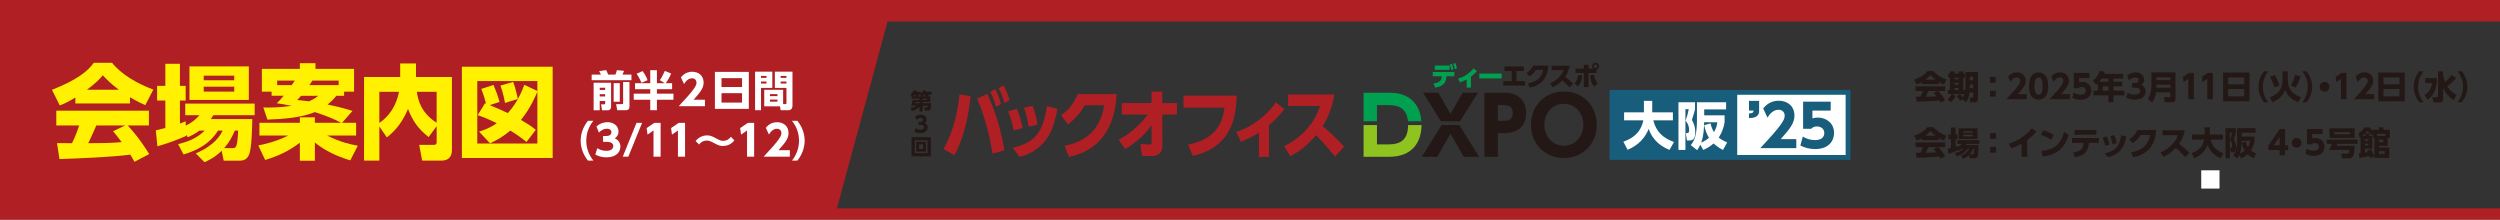 <?xml version="1.0" encoding="UTF-8"?>
<svg id="_レイヤー_3" data-name="レイヤー_3" xmlns="http://www.w3.org/2000/svg" width="1070" height="94" viewBox="0 0 1070 94">
  <rect x="0" y="0" width="1070" height="94" fill="#333333" stroke="none"/>
  <defs>
    <style>
      .cls-1 {
        fill: #231815;
      }

      .cls-2 {
        fill: #00a051;
      }

      .cls-3 {
        fill: #fff;
      }

      .cls-4 {
        fill: #b01f24;
      }

      .cls-5 {
        fill: #195d7d;
      }

      .cls-6 {
        fill: #fff100;
      }

      .cls-7 {
        fill: #8fc31f;
      }
    </style>
  </defs>
  <g>
    <path class="cls-1" d="M822.48,35.15c-1.11.67-1.61.88-2.13,1.08l-1.06-2.13c3.42-1.34,4.87-2.52,5.7-3.68h2.49c.6.71,2.03,2.3,5.63,3.66l-1.09,2.12c-.42-.18-1.09-.48-2.09-1.08v.85h-7.45v-.81ZM830.54,43.92c-.14-.27-.29-.56-.56-.98-2.38.34-7.14.53-9.67.6l-.34-2.17c.07.01,1.85.01,2.04.01.11-.22.57-1.16.98-2.42h-3.12v-2.02h12.63v2.02h-2.9c.63.69,1.57,1.71,2.94,3.91l-2.02,1.05ZM828.41,34.09c-1.22-.91-1.82-1.58-2.19-1.98-.34.43-.88,1.02-2.16,1.98h4.34ZM829.28,38.96h-3.94c-.5,1.18-.67,1.54-1.11,2.42,1.65-.01,3.17-.01,4.57-.15-.59-.78-.9-1.15-1.18-1.48l1.65-.79Z"/>
    <path class="cls-1" d="M839.86,42.41l-.92.77c-.35-.6-.99-1.49-1.48-2.03l1.3-.88h-3.22l1.47.8c-.22.57-1.12,2.02-2.09,2.75l-1.4-1.37c.81-.6,1.55-1.71,1.85-2.17h-1.69v-1.79h.87v-5.21h-.7v-1.81h.7v-.92h1.96v.92h1.81v-.92h1.95v.92h.76v1.81h-.76v5.21h.86c.12-.99.12-1.97.12-2.18v-5.48h5.29v11.65c0,1.22-.71,1.28-1.34,1.28h-1.89l-.35-1.98h1.19c.41,0,.41-.27.41-.5v-1.72h-1.61c-.17,1.62-.76,3.26-1.51,4.26l-1.56-1.39ZM836.5,33.26v.69h1.81v-.69h-1.81ZM836.5,35.48v.74h1.81v-.74h-1.81ZM836.5,37.65v.83h1.81v-.83h-1.81ZM838.92,40.27c.45.42,1.01,1.13,1.22,1.44.39-.69.52-1.12.62-1.44h-1.83ZM843.07,36.19l-.04,1.49h1.51v-1.49h-1.47ZM843.07,32.86v1.53h1.47v-1.53h-1.47Z"/>
    <path class="cls-1" d="M854.17,32.94v2.48h-2.45v-2.48h2.45ZM854.17,38.87v2.48h-2.45v-2.48h2.45Z"/>
    <path class="cls-1" d="M867.47,40.29v2.17h-8.73c5.38-5.73,5.91-6.91,5.91-7.84,0-.69-.42-1.46-1.44-1.46-1.54,0-2.37,1.34-2.72,1.92l-1.04-2.23c.97-1.23,2.23-1.88,3.78-1.88,2,0,3.78,1.21,3.78,3.59,0,1.83-1.02,3.12-3.33,5.73h3.78Z"/>
    <path class="cls-1" d="M869.33,40.95c-.87-1.34-.91-3.29-.91-4.12,0-1.99.37-3.28.94-4.16.73-1.15,1.93-1.7,3.17-1.7s2.44.53,3.18,1.71c.84,1.32.92,3.17.92,4.15,0,1.64-.24,3.08-.91,4.13-.94,1.47-2.35,1.72-3.19,1.72s-2.26-.25-3.19-1.74ZM874.26,36.83c0-2.28-.49-3.68-1.74-3.68-1.33,0-1.74,1.61-1.74,3.68,0,2.28.48,3.68,1.74,3.68,1.33,0,1.74-1.58,1.74-3.68Z"/>
    <path class="cls-1" d="M885.95,40.29v2.17h-8.73c5.38-5.73,5.91-6.91,5.91-7.84,0-.69-.42-1.46-1.44-1.46-1.54,0-2.37,1.34-2.72,1.92l-1.04-2.23c.97-1.23,2.23-1.88,3.78-1.88,2,0,3.78,1.21,3.78,3.59,0,1.83-1.02,3.12-3.33,5.73h3.78Z"/>
    <path class="cls-1" d="M894.28,33.37h-4.43v1.88c.29-.08.69-.2,1.29-.2,2.09,0,3.95,1.36,3.95,3.73,0,1.83-1.21,3.91-4.58,3.91-1.3,0-2.42-.28-3.59-.85l.59-2.17c1.37.85,2.65.85,2.98.85,1.89,0,2.23-1.09,2.23-1.71,0-.97-.74-1.6-1.78-1.6-.17,0-.9,0-1.4.57h-1.95v-6.58h6.68v2.17Z"/>
    <path class="cls-1" d="M908.76,31.62v2.02h-4.2v1.34h3.75v1.96h-3.75v1.86h4.69v2.02h-4.69v2.96h-2.16v-2.96h-6.4v-2.02h1.89v-3.12c-.24.24-.45.42-.73.66l-1.37-1.85c1.36-1.05,2.41-2.54,2.86-4.13l2.18.29c-.1.34-.14.48-.32.97h8.25ZM899.48,33.64c-.07.11-.39.63-.97,1.34h3.88v-1.34h-2.91ZM902.4,36.95h-2.42v1.86h2.42v-1.86Z"/>
    <path class="cls-1" d="M910.68,39.64c.34.22,1.32.88,3.03.88,1.49,0,2.28-.66,2.28-1.6,0-.67-.49-1.39-2.12-1.39h-1.29v-1.96h1.13c1.22,0,1.65-.64,1.65-1.25,0-.92-.91-1.18-1.42-1.18-1.22,0-2.12.6-2.75,1.3l-.83-2.06c.99-.9,2.28-1.42,3.64-1.42,2.27,0,3.7,1.37,3.7,3.14,0,1.39-.86,1.96-1.25,2.23.62.31,1.88.97,1.88,2.82,0,1.64-1.22,3.53-4.65,3.53-1.93,0-3.11-.62-3.7-.94l.67-2.12Z"/>
    <path class="cls-1" d="M931.11,42.4c0,1.15-.94,1.37-1.33,1.37h-3.28l-.35-2.21h2.35c.31,0,.42-.2.42-.42v-1.62h-6.16c-.14,1.02-.46,2.73-1.61,4.34l-1.89-1.53c.9-1.27,1.54-2.94,1.54-5.48v-5.87h10.31v11.42ZM922.93,33.08v1.22h6v-1.22h-6ZM922.93,36.25v1.3h6v-1.3h-6Z"/>
    <path class="cls-1" d="M936.85,31.2h2.1v11.26h-2.37v-8.73l-1.99,1.39-.29-2.19,2.55-1.74Z"/>
    <path class="cls-1" d="M944.98,31.2h2.1v11.26h-2.37v-8.73l-1.99,1.39-.29-2.19,2.55-1.74Z"/>
    <path class="cls-1" d="M962.77,31.04v12.31h-11.29v-12.31h11.29ZM953.68,36.08h6.85v-2.96h-6.85v2.96ZM953.68,38.12v3.14h6.85v-3.14h-6.85Z"/>
    <path class="cls-1" d="M969.05,43.78c-1.54-1.88-2.44-4.22-2.44-6.64s.9-4.76,2.44-6.64h1.81c-1.57,1.9-2.37,4.16-2.38,6.64,0,2.42.85,4.78,2.38,6.64h-1.81Z"/>
    <path class="cls-1" d="M976.89,30.52h2.28v3.74c0,1.29.35,2.38.67,3.17.88,2.16,2.44,3.25,5.07,4.26l-1.33,2.06c-1.72-.67-4.27-1.99-5.55-5.27-.31.9-1.16,3.38-5.31,5.27l-1.34-2.02c2.56-1.04,5.5-2.65,5.5-7.38v-3.82ZM973.43,37.41c-.38-1.44-1.23-3.45-1.86-4.5l2.05-.78c.78,1.19,1.58,3.14,2,4.47l-2.19.81ZM980.48,36.58c.81-1.39,1.47-3.07,1.79-4.57l2.31.69c-.15.6-.66,2.59-2.06,4.76l-2.04-.88Z"/>
    <path class="cls-1" d="M985.36,43.78c1.53-1.86,2.37-4.22,2.37-6.64s-.8-4.74-2.37-6.64h1.81c1.54,1.88,2.44,4.22,2.44,6.64s-.91,4.76-2.44,6.64h-1.81Z"/>
    <path class="cls-1" d="M997.01,37.14c0,1.15-.92,2.1-2.1,2.1s-2.1-.94-2.1-2.1.97-2.1,2.1-2.1,2.1.92,2.1,2.1Z"/>
    <path class="cls-1" d="M1002.19,31.2h2.1v11.26h-2.37v-8.73l-1.99,1.39-.29-2.19,2.55-1.74Z"/>
    <path class="cls-1" d="M1016.18,40.29v2.17h-8.73c5.38-5.73,5.91-6.91,5.91-7.84,0-.69-.42-1.46-1.44-1.46-1.54,0-2.37,1.34-2.72,1.92l-1.04-2.23c.97-1.23,2.23-1.88,3.78-1.88,2,0,3.78,1.21,3.78,3.59,0,1.83-1.02,3.12-3.33,5.73h3.78Z"/>
    <path class="cls-1" d="M1029.21,31.04v12.31h-11.29v-12.31h11.29ZM1020.12,36.08h6.85v-2.96h-6.85v2.96ZM1020.12,38.12v3.14h6.85v-3.14h-6.85Z"/>
    <path class="cls-1" d="M1035.5,43.78c-1.54-1.88-2.44-4.22-2.44-6.64s.9-4.76,2.44-6.64h1.81c-1.57,1.9-2.37,4.16-2.38,6.64,0,2.42.85,4.78,2.38,6.64h-1.81Z"/>
    <path class="cls-1" d="M1038,33.47h4.96v2.1c-.59,4.26-2.49,6.07-4.02,7.13l-1.23-2.04c2.54-1.67,3.07-3.85,3.25-5.08h-2.96v-2.1ZM1045.65,32.16c0,.38.77,2.87.81,2.96,1.05-.94,2.03-1.95,2.93-3.05l1.85,1.39c-1.08,1.3-3.17,3.05-3.81,3.53.49.73,1.32,1.93,3.92,3.74l-1.23,2.13c-1.97-1.3-3.81-3.46-4.47-5.27v4.79c0,1.13-.74,1.4-1.36,1.4h-2.8l-.43-2.17h2.04c.2,0,.39-.1.39-.35v-10.74h2.16v1.65Z"/>
    <path class="cls-1" d="M1051.8,43.78c1.53-1.86,2.37-4.22,2.37-6.64s-.8-4.74-2.37-6.64h1.81c1.54,1.88,2.44,4.22,2.44,6.64s-.91,4.76-2.44,6.64h-1.81Z"/>
    <path class="cls-1" d="M822.48,59.15c-1.11.67-1.61.88-2.13,1.08l-1.06-2.13c3.42-1.34,4.87-2.52,5.7-3.68h2.49c.6.71,2.03,2.3,5.63,3.66l-1.09,2.12c-.42-.18-1.09-.48-2.09-1.08v.85h-7.45v-.81ZM830.54,67.92c-.14-.27-.29-.56-.56-.98-2.38.34-7.14.53-9.67.6l-.34-2.17c.07.01,1.85.01,2.04.01.11-.22.57-1.16.98-2.42h-3.12v-2.02h12.63v2.02h-2.9c.63.69,1.57,1.71,2.94,3.91l-2.02,1.05ZM828.41,58.09c-1.22-.91-1.82-1.58-2.19-1.98-.34.43-.88,1.02-2.16,1.98h4.34ZM829.28,62.96h-3.94c-.5,1.18-.67,1.54-1.11,2.42,1.65-.01,3.17-.01,4.57-.15-.59-.78-.9-1.15-1.18-1.48l1.65-.79Z"/>
    <path class="cls-1" d="M839.66,63.66c-.64.46-1.13.7-1.6.91l-.24-.36v.18c-1.15.5-2.39.98-3.91,1.42l-.22-2.19c.39-.07.48-.1,1.3-.32v-3.74h-1.12v-2h1.12v-3.01h1.99v3.01h.78v2h-.78v3.14c.27-.08.43-.15.78-.31v.59c.97-.45,1.44-.92,1.89-1.42h-1.95v-1.58h9.47v1.58h-5.63c-.15.25-.22.35-.35.53h5.66c-.01,1.02-.07,3.98-.43,4.83-.32.78-.91.84-1.35.84h-2.12l-.28-1.36c-.87.87-1.71,1.27-2.34,1.57l-1.19-1.2c2.63-1.12,3.36-2.51,3.67-3.11h-.63c-.52.8-1.61,2.35-4.71,3.25l-.74-1.4c1.6-.42,2.51-.8,3.63-1.85h-.71ZM838.29,54.91h8.1v4.57h-8.1v-4.57ZM840.24,56.17v.63h4.16v-.63h-4.16ZM840.24,57.67v.67h4.16v-.67h-4.16ZM844.17,66.06c.48,0,.66-.13.76-2.4h-.45c-.35.79-.64,1.44-1.46,2.4h1.15Z"/>
    <path class="cls-1" d="M854.25,56.94v2.48h-2.45v-2.48h2.45ZM854.25,62.87v2.48h-2.45v-2.48h2.45Z"/>
    <path class="cls-1" d="M867.65,67.08h-2.38v-5.59c-2.1,1.22-3.67,1.74-4.48,2.02l-1.12-1.98c2.9-.94,6.72-2.66,9.97-6.58l1.97,1.39c-.95,1.05-1.97,2.12-3.96,3.6v7.14Z"/>
    <path class="cls-1" d="M877.86,59.81c-1.42-.94-2.63-1.53-4.37-2.13l1-1.91c.77.22,2.51.74,4.55,2l-1.18,2.03ZM873.75,64.57c4.71-.41,8.05-2.03,9.67-8.19l1.96,1.36c-1.88,6.15-5.31,8.52-11.12,9.25l-.5-2.41Z"/>
    <path class="cls-1" d="M887.25,65.29c4.01-.62,4.3-2.09,4.48-4.16h-4.93v-2.07h11.51v2.07h-4.29c-.22,3.53-1.64,5.35-5.88,6.16l-.9-2ZM897.23,55.61v2.06h-9.36v-2.06h9.36Z"/>
    <path class="cls-1" d="M901.01,62.39c-.11-.63-.39-1.99-1.11-3.53l1.76-.48c.64,1.2,1,2.58,1.23,3.56l-1.89.45ZM900.84,65.61c4.79-1.08,6.18-2.89,7.07-7.72l2.17.52c-.71,3.12-1.76,7.4-7.82,8.88l-1.43-1.68ZM904.13,61.7c-.21-1.11-.45-2.21-.98-3.5l1.76-.35c.57,1.19.9,2.58,1.04,3.45l-1.82.41Z"/>
    <path class="cls-1" d="M912.1,65.22c2.66-.43,7.27-1.88,8.18-7.48h-4.02c-.8,1.23-1.83,2.48-3.47,3.5l-1.43-1.64c1.72-1.05,2.75-2.4,3.45-3.92h8.05c-.55,8.47-5.84,10.83-9.85,11.6l-.91-2.06Z"/>
    <path class="cls-1" d="M935.08,55.75c-.53,2.91-1.58,4.67-2.41,5.86,1.82,1.37,2.82,2.19,4.43,3.78l-1.88,1.83c-.78-.87-2.09-2.35-3.92-3.95-.88.92-2.75,2.76-5.32,3.87l-1.26-1.86c1.83-.77,3.45-1.85,4.82-3.28,1.29-1.34,2.03-2.65,2.59-4.13h-6.58v-2.12h9.54Z"/>
    <path class="cls-1" d="M938.02,65.54c2.3-.84,4.67-2.23,5.39-5.79h-5.2v-2.16h5.37v-3.11h2.24v3.11h5.59v2.16h-5.31c.87,3.38,2.82,4.83,5.6,5.87l-1.21,2.13c-1.71-.7-4.37-2.09-5.64-5.7-1.4,3.68-4.36,5.08-5.7,5.67l-1.13-2.18Z"/>
    <path class="cls-1" d="M952.49,54.87h4.48v1.88c-.14.64-.28,1.12-.84,2.91.62.95.91,2.2.91,3.33,0,2.21-1.06,2.21-1.74,2.21h-.5l-.32-1.99h.38c.34,0,.52-.21.52-.7,0-1.53-.59-2.21-.95-2.65.22-.62.7-2.03.85-3.12h-.9v11.02h-1.89v-12.9ZM964.53,67.77c-.53-.27-1.46-.76-2.55-1.75-1.09.94-1.99,1.4-2.8,1.75l-.78-1.42c-.31.66-.56,1.04-.85,1.49l-1.74-1.37c.94-1.16,1.68-2.49,1.68-6.86v-4.73h7.89v1.93h-5.93v1.6h5.52v1.88c-.13.73-.48,2.54-1.58,4.16.9.7,1.68,1.04,2.28,1.28l-1.13,2.06ZM961.17,60.58c.15.64.38,1.44.91,2.37.74-1.15.85-2.13.91-2.68h-3.56c-.01,1.21-.07,3.61-.8,5.5,1.19-.5,1.83-1.06,2.1-1.3-.85-1.37-1.13-2.7-1.27-3.4l1.71-.49Z"/>
    <path class="cls-1" d="M975.67,66.46v-2.2h-4.8v-1.95l4.86-7.12h2.28v6.98h1.34v2.09h-1.34v2.2h-2.34ZM973.19,62.18h2.48v-3.7l-2.48,3.7Z"/>
    <path class="cls-1" d="M985.05,61.14c0,1.15-.92,2.1-2.1,2.1s-2.1-.94-2.1-2.1.97-2.1,2.1-2.1,2.1.92,2.1,2.1Z"/>
    <path class="cls-1" d="M994.07,57.37h-4.43v1.88c.29-.08.69-.2,1.29-.2,2.09,0,3.95,1.36,3.95,3.73,0,1.83-1.21,3.91-4.58,3.91-1.3,0-2.42-.28-3.59-.85l.59-2.17c1.37.85,2.65.85,2.98.85,1.89,0,2.23-1.09,2.23-1.71,0-.97-.74-1.6-1.78-1.6-.17,0-.9,0-1.4.57h-1.95v-6.58h6.68v2.17Z"/>
    <path class="cls-1" d="M1007.86,62.38c-.27,4.41-.69,5.41-2.55,5.41h-2.84l-.46-2.03h2.66c.67,0,.74-.55.84-1.55h-8.78c.27-.41.92-1.49,1.37-2.66h-2.28v-1.81h13.2v1.81h-8.62c-.08.24-.22.59-.34.84h7.8ZM1007.79,59.03h-10.76v-4.1h10.76v4.1ZM1005.73,56.56h-6.64v.92h6.64v-.92Z"/>
    <path class="cls-1" d="M1014.72,63.86c.38.62,1.05,1.82,1.46,3.1l-1.89.6c-.14-.5-.17-.6-.24-.81-.53.14-2.34.59-4.2.87l-.27-1.92c.35-.04.45-.04.74-.08v-6.78c-.11.07-.17.11-.36.25l-.46-2.19c1.09-.6,1.98-1.34,2.65-2.39h2c.21.25.71.87,1.53,1.41v-.36h2.49v-1.05h1.96v1.05h2.7v3.52h-.88v3.36h-3.74v.7h4.45v4.43h-6.42v-8.49h-.57v-1.82l-.39.78c-.74-.46-1.68-1.48-2.04-1.97-.81,1.04-1.3,1.48-2.04,2.12h1.19v-1.06h1.65v1.06h1.33v5.43h-3.19v1.72c.67-.1.83-.13,1.27-.21-.11-.25-.21-.43-.38-.76l1.65-.5ZM1013.67,59.59h-1.5v.7h1.5v-.7ZM1013.67,61.49h-1.5v.71h1.5v-.71ZM1017.41,58.14h3.63v-.84h-3.63v.84ZM1020.03,59.8h-1.82v1.04h1.82v-1.04ZM1020.67,64.7h-2.46v1.13h2.46v-1.13Z"/>
  </g>
  <rect class="cls-3" x="942.13" y="72.89" width="7.82" height="7.82"/>
  <g>
    <g>
      <path class="cls-1" d="M398.41,58.71v8.19h-8.3v-8.19h8.3ZM391.5,60.02v5.55h5.47v-5.55h-5.47ZM396.3,60.67v4.22h-4.15v-4.22h4.15ZM393.36,61.8v1.96h1.69v-1.96h-1.69Z"/>
      <path class="cls-1" d="M391.86,54.9c.23.15.89.59,2.04.59,1,0,1.54-.44,1.54-1.08,0-.45-.33-.94-1.43-.94h-.87v-1.32h.77c.82,0,1.11-.43,1.11-.84,0-.62-.61-.79-.95-.79-.82,0-1.43.41-1.85.88l-.56-1.39c.67-.6,1.54-.95,2.46-.95,1.53,0,2.49.93,2.49,2.12,0,.94-.58,1.32-.84,1.5.42.21,1.27.65,1.27,1.9,0,1.1-.82,2.38-3.14,2.38-1.3,0-2.1-.42-2.49-.63l.45-1.43Z"/>
      <path class="cls-1" d="M398.12,41.24v2.45h-3.2v.49h3.6c-.07,1.72-.1,2.43-.32,2.74-.21.3-.52.37-.73.37h-1.62l-.26-1.34h1.12c.31,0,.32-.07.36-.7h-2.15v2.47h-1.37v-1.87c-1.3,1.16-2.7,1.54-3.25,1.68l-.63-1.38c.7-.12,1.63-.31,2.71-.91h-2.38c.32-.84.46-1.49.59-2.47h2.96v-.5h-3.35v-1.03h.11l-.66-.8c.63-.43,1.11-1.07,1.41-1.72l1.45.15c-.06.2-.08.26-.15.42h1.75v.82c.6-.64.76-1.06.88-1.39l1.41.15c-.06.18-.08.25-.14.42h2.46v1.22h-1.46c.05.08.2.29.3.52l-.65.21h1.24ZM391.96,41.24c-.1-.34-.13-.42-.25-.73h-.11c-.34.42-.56.61-.7.73h1.07ZM391.86,43.69c0,.08-.03.3-.09.49h1.79v-.49h-1.69ZM394.49,41.24l-.81-.69.05-.04h-.64c.04.06.17.29.25.53l-.69.2h1.84ZM396.08,41.24c-.2-.49-.25-.6-.3-.73h-.22c-.31.42-.49.59-.64.73h1.16ZM396.74,42.77v-.5h-1.81v.5h1.81Z"/>
    </g>
    <g>
      <path class="cls-4" d="M429.5,36.57c1.16,2.04,1.74,3.6,2.61,6.32l-2.21,1.23c-.7-2.59-1.31-4.15-2.47-6.39l2.06-1.17ZM425.93,38.19c1.16,2.14,1.8,3.86,2.56,6.33l-2.21,1.23c-.73-2.63-1.22-4.05-2.44-6.42l2.09-1.14ZM424.82,65.79c-1.8-10.74-4.21-17.9-6.59-23.55l4.33-2.08c4.44,9.54,6.42,18.49,7.29,24.16l-5.03,1.46ZM415.41,41.14c-1.05,10.87-3.72,19.43-6.88,25.3l-4.71-2.66c4.88-8.56,6.33-18.07,6.83-23.35l4.76.71Z"/>
      <path class="cls-4" d="M440.28,54.24c-.44-2.56-.93-5.13-2.03-8.11l3.66-.81c1.19,2.76,1.86,5.97,2.15,7.98l-3.78.94ZM433.45,63.29c9.93-2.5,12.81-6.68,14.67-17.87l4.5,1.2c-1.48,7.23-3.66,17.13-16.21,20.56l-2.96-3.89ZM433.8,55.83c-.23-1.46-.81-4.61-2.3-8.17l3.66-1.1c1.34,2.79,2.06,5.97,2.56,8.24l-3.92,1.04Z"/>
      <path class="cls-4" d="M455.64,62.38c5.52-1.01,15.08-4.35,16.96-17.32h-8.34c-1.66,2.85-3.81,5.74-7.2,8.11l-2.96-3.8c3.57-2.43,5.69-5.54,7.15-9.08h16.7c-1.13,19.62-12.11,25.07-20.42,26.86l-1.89-4.77Z"/>
      <path class="cls-4" d="M480.13,49.02v-4.9h12.72v-4.9h4.59v4.9h6.27v4.9h-6.25l.03,13.17c0,4.61-3.55,4.61-4.91,4.61-.87,0-1.6-.03-3.81-.1l-.67-5.06c1.54.13,2.82.23,3.46.23.76,0,1.34-.13,1.34-1.1l-.03-7.23c-1.89,2.79-5.37,6.75-11.3,10.28l-2.76-4.02c4.82-2.5,9-6.23,12.46-10.77h-11.15Z"/>
      <path class="cls-4" d="M529.36,40.94c-.46,10.25-2.61,21.99-18.85,25.79l-2.06-4.83c11.56-2.4,14.61-8.37,15.63-15.83h-17.54v-5.13h22.83Z"/>
      <path class="cls-4" d="M543.13,67.15h-4.3v-10.38c-2.5,1.59-5.08,2.92-7.76,3.89l-1.89-4.18c6.25-2.04,12.69-6.62,16.96-12.71l3.54,2.98c-2.44,3.18-4.65,5.19-6.56,6.81v13.59Z"/>
      <path class="cls-4" d="M571.1,40.46c-1.1,6.75-3.28,10.8-5,13.56,3.78,3.18,5.84,5.06,9.18,8.76l-3.89,4.25c-1.63-2.01-4.33-5.45-8.13-9.15-1.83,2.14-5.69,6.39-11.04,8.95l-2.61-4.31c3.81-1.78,7.15-4.28,9.99-7.59,2.67-3.11,4.21-6.13,5.37-9.57h-13.65v-4.9h19.78Z"/>
      <path class="cls-2" d="M589.34,44.97h3.87c3.56,0,8.75.03,9.4,6.92h5.74c-.5-6.6-4.43-12.21-13.58-12.21h-11.16v12.21h5.73v-6.92Z"/>
      <path class="cls-7" d="M593.04,61.81h-3.7v-8.29h-5.73v13.58h10.99c9.91,0,13.76-6.27,13.81-13.58h-5.73c-.06,8.29-5.65,8.29-9.63,8.29"/>
    </g>
    <polygon class="cls-1" points="617.05 53.52 608.51 67.1 615.12 67.1 620.79 57.25 626.49 67.1 633.1 67.1 624.55 53.52 617.05 53.52"/>
    <polygon class="cls-1" points="632.56 39.68 626.01 39.68 620.79 48.72 615.6 39.68 609.05 39.68 616.71 51.89 624.9 51.89 632.56 39.68"/>
    <g>
      <path class="cls-1" d="M642.94,51.72h-1.87v-6.75h1.87c2.78,0,4.51.51,4.51,3.44,0,3.31-2.48,3.31-4.51,3.31M644.09,39.68h-8.75v27.42h5.73v-10.09h2.51c5.94,0,9.6-3,9.6-8.53s-3.6-8.8-9.09-8.8"/>
      <path class="cls-1" d="M669.33,62.36c-5.16,0-8.35-4.4-8.35-8.97s3.19-8.97,8.35-8.97,8.35,4.4,8.35,8.97-3.19,8.97-8.35,8.97M669.33,39.14c-7.7,0-14.08,5.7-14.08,14.25s6.38,14.26,14.08,14.26,14.08-5.73,14.08-14.26-6.31-14.25-14.08-14.25"/>
      <path class="cls-2" d="M622.86,26.98c.35.77.5,1.35.69,2.31l-.92.32c-.15-.91-.3-1.49-.64-2.33l.86-.29ZM621.4,27.32c.35.8.49,1.4.66,2.32l-.92.3c-.13-.94-.28-1.51-.61-2.34l.86-.28ZM620.44,29.89h-6.35v-1.83h6.35v1.83ZM613.53,35.75c3.17-.48,3.42-1.63,3.54-3.11h-3.86v-1.82h9.25v1.82h-3.36c-.21,3.25-1.94,4.33-4.79,4.88l-.78-1.77Z"/>
      <path class="cls-2" d="M629.57,37.49h-1.83v-3.5c-1.3.74-2.43,1.12-2.88,1.26l-.78-1.59c1.07-.34,2.18-.73,3.58-1.67,1.12-.76,2.16-1.64,2.98-2.72l1.49,1.15c-.79.89-1.36,1.45-2.56,2.37v4.7Z"/>
    </g>
    <rect class="cls-2" x="633.14" y="31.5" width="9.57" height="2.05"/>
    <polygon class="cls-1" points="649.05 34.71 652.71 34.71 652.71 36.64 643.4 36.64 643.4 34.71 647.01 34.71 647.01 30.39 643.93 30.39 643.93 28.45 652.19 28.45 652.19 30.39 649.05 30.39 649.05 34.71"/>
    <g>
      <path class="cls-1" d="M653.97,35.68c2.76-.45,5.84-1.86,6.48-5.77h-3.05c-.72,1.1-1.51,1.99-2.75,2.76l-1.26-1.45c1.33-.8,2.14-1.82,2.72-3.13h6.59c-.08,1.19-.27,4.19-2.43,6.58-.84.91-2.38,2.24-5.52,2.84l-.8-1.82Z"/>
      <path class="cls-1" d="M671.79,28.15c-.38,2.27-1.23,3.8-1.88,4.72,1.44,1.08,2.15,1.65,3.49,2.97l-1.66,1.62c-.65-.73-1.66-1.88-3.03-3.12-1.85,1.9-3.24,2.62-4.2,3.03l-1.1-1.64c1.41-.6,2.71-1.44,3.77-2.55,1.31-1.35,1.81-2.62,2.02-3.17h-5.1v-1.87h7.7Z"/>
      <path class="cls-1" d="M682.17,28.37c0,.42.34.74.74.74s.74-.33.74-.74-.34-.74-.74-.74-.74.33-.74.74M682.27,32.03c.28,1.62.5,2.39,1.58,3.8l-1.58,1.21c-1.01-1.16-1.47-2.42-1.77-4.76l1.77-.25ZM681.79,29.38c-.39-.44-.39-.83-.39-1.01,0-.85.68-1.52,1.51-1.52s1.52.69,1.52,1.52c0,.56-.34,1.23-1.11,1.47v1.4h-3.43v6.05h-2.02v-6.05h-3.53v-1.85h3.53v-1.64h2.02v1.64h1.89ZM673.87,35.66c.98-.92,1.44-2.23,1.55-3.57l1.81.19c-.12,1.52-.55,3.38-1.85,4.73l-1.5-1.35Z"/>
    </g>
    <rect class="cls-3" x="689.91" y="39.53" width="101.06" height="27.84"/>
    <g>
      <path class="cls-5" d="M748.57,43.16v4.18h1.93c-.02.74-.27,1.16-1.93,1.21v1.98c1.39-.02,4.33-.12,4.33-2.97v-4.4h-4.33Z"/>
      <path class="cls-5" d="M783.54,43.5h-11.81v11.63h3.44c.64-.68,1.54-1.05,2.48-1.01,1.83,0,3.15,1.11,3.15,2.82,0,1.09-.59,3.02-3.94,3.02-1.86,0-3.69-.52-5.27-1.51l-1.04,3.84c1.96,1,4.13,1.52,6.34,1.51,5.96,0,8.09-3.66,8.09-6.9,0-4.18-3.29-6.58-6.98-6.58-.77,0-1.54.12-2.28.35v-3.32h7.82v-3.84ZM762.13,59.57c4.08-4.6,5.89-6.88,5.89-10.12,0-4.21-3.15-6.34-6.68-6.34-2.63-.04-5.12,1.2-6.68,3.32l1.83,3.93c.62-1.02,2.08-3.39,4.8-3.39,1.34-.06,2.49.98,2.55,2.32,0,.08,0,.17,0,.25,0,1.66-.94,3.74-10.44,13.86h15.42v-3.84h-6.68Z"/>
    </g>
    <path class="cls-5" d="M743.53,66.34h46.4v-25.78h-46.4v25.78ZM792,68.41h-103.12v-29.9h103.12v29.9Z"/>
    <path class="cls-3" d="M718.37,64.18h2.99v-17.45h1.42c-.3,1.69-.75,3.34-1.35,4.94,1.04,1.14,1.59,2.65,1.51,4.19,0,.78-.29,1.11-.82,1.11h-.6l.51,3.15h.8c1.06,0,2.75,0,2.75-3.5.02-1.86-.48-3.69-1.44-5.28.89-2.84,1.11-3.59,1.33-4.61v-2.97h-7.09v20.42ZM729.41,53.58c.33,1.9,1.02,3.73,2.02,5.39-.98.87-2.11,1.57-3.33,2.06,1.15-2.99,1.24-6.81,1.26-8.71h5.63c-.12,1.51-.61,2.97-1.44,4.23-.67-1.17-1.15-2.43-1.44-3.75l-2.7.78ZM739.23,60.92c-1.3-.49-2.52-1.17-3.61-2.02,1.29-2,2.14-4.24,2.51-6.58v-2.97h-8.73v-2.53h9.38v-3.06h-12.48v7.49c0,6.92-1.18,9.02-2.66,10.86l2.75,2.17c.51-.75.97-1.53,1.35-2.35l1.24,2.24c1.62-.68,3.11-1.61,4.43-2.77,1.21,1.11,2.56,2.05,4.04,2.77l1.8-3.26ZM696.6,64.11c2.13-.93,6.81-3.15,9.02-8.98,2.02,5.72,6.23,7.92,8.94,9.02l1.91-3.37c-4.41-1.64-7.49-3.95-8.87-9.29h8.4v-3.41h-8.85v-4.92h-3.55v4.92h-8.49v3.41h8.23c-1.15,5.63-4.9,7.83-8.54,9.16l1.8,3.46Z"/>
  </g>
  <polygon class="cls-4" points="358.22 89.17 379.88 9.21 1078 9.21 1078 -5.71 -7.17 -5.71 -7.17 9.21 -7.17 9.21 -7.17 89.17 -7.17 89.17 -7.17 98.83 1078 98.83 1078 89.17 358.22 89.17"/>
  <g>
    <path class="cls-3" d="M253.22,31.94h3.96c-.13-.29-.38-.88-.74-1.48l2.99-.47c.34.63.65,1.39.85,1.94h3.1c.14-.31.4-.85.65-1.91l3.08.31c-.23.65-.59,1.46-.67,1.6h3.82v2.41h-17.03v-2.41ZM254.07,35.4h7.47v10.25c0,1.4-.99,1.53-1.37,1.53h-2.5l-.41-2.54h1.4c.34,0,.34-.22.34-.36v-1.06h-2.32v3.96h-2.61v-11.78ZM256.68,37.56v.92h2.32v-.92h-2.32ZM256.68,40.31v.97h2.32v-.97h-2.32ZM262.64,35.58h2.63v7.96h-2.63v-7.96ZM266.69,35.11h2.72v10.55c0,1.44-1.15,1.51-1.39,1.51h-3.85l-.47-2.61h2.65c.23,0,.34-.05.34-.36v-9.09Z"/>
    <path class="cls-3" d="M284.54,35.61l-2.12-1.28c.77-1.1,1.67-2.84,2.12-3.98l2.72,1.13c-.85,2.07-1.98,3.67-2.3,4.12h2.7v2.58h-6.5v1.91h7.08v2.61h-7.08v4.46h-2.85v-4.46h-7.08v-2.61h7.08v-1.91h-6.5v-2.58h6.5v-5.54h2.85v5.54h3.38ZM275.02,30.41c.43.58,1.49,2,2.14,3.91l-2.61,1.12c-.31-.72-.97-2.34-2.09-3.87l2.56-1.15Z"/>
    <path class="cls-3" d="M301.72,42.67v2.79h-11.22c6.91-7.36,7.6-8.88,7.6-10.08,0-.88-.54-1.87-1.85-1.87-1.98,0-3.04,1.73-3.49,2.47l-1.33-2.86c1.24-1.58,2.86-2.41,4.86-2.41,2.57,0,4.86,1.55,4.86,4.61,0,2.36-1.31,4.02-4.29,7.36h4.86Z"/>
    <path class="cls-3" d="M320.49,30.77v15.83h-14.51v-15.83h14.51ZM308.8,37.25h8.8v-3.8h-8.8v3.8ZM308.8,39.88v4.03h8.8v-4.03h-8.8Z"/>
    <path class="cls-3" d="M323.17,30.66h7.38v6.97h-4.84v9.53h-2.54v-16.49ZM325.71,32.51v.83h2.36v-.83h-2.36ZM325.71,34.91v.85h2.36v-.85h-2.36ZM335.19,44.56h.88c.54,0,.54-.27.54-.59v-6.34h-4.97v-6.97h7.54v14.57c0,1.91-1.49,1.93-1.6,1.93h-3.46l-.29-1.66h-6.73v-7.06h8.08v6.12ZM329.54,40.29v.85h3.21v-.85h-3.21ZM329.54,42.62v.9h3.21v-.9h-3.21ZM334.13,32.51v.83h2.48v-.83h-2.48ZM334.13,34.91v.85h2.48v-.85h-2.48Z"/>
    <path class="cls-3" d="M251.66,68.75c-1.98-2.41-3.13-5.42-3.13-8.53s1.15-6.12,3.13-8.53h2.32c-2.02,2.45-3.04,5.35-3.06,8.53,0,3.12,1.1,6.14,3.06,8.53h-2.32Z"/>
    <path class="cls-3" d="M255.67,63.42c.43.29,1.69,1.13,3.89,1.13,1.91,0,2.93-.85,2.93-2.05,0-.86-.63-1.78-2.72-1.78h-1.66v-2.52h1.46c1.57,0,2.12-.83,2.12-1.6,0-1.19-1.17-1.51-1.82-1.51-1.57,0-2.72.77-3.53,1.67l-1.06-2.65c1.28-1.15,2.94-1.82,4.68-1.82,2.92,0,4.75,1.76,4.75,4.03,0,1.78-1.1,2.52-1.6,2.86.79.4,2.41,1.24,2.41,3.62,0,2.11-1.57,4.54-5.98,4.54-2.48,0-4-.79-4.75-1.21l.86-2.72Z"/>
    <path class="cls-3" d="M274.82,52.58l-5.89,14.48h-2.39l5.89-14.48h2.39Z"/>
    <path class="cls-3" d="M280.04,52.58h2.7v14.48h-3.04v-11.22l-2.56,1.78-.38-2.81,3.28-2.23Z"/>
    <path class="cls-3" d="M290.5,52.58h2.7v14.48h-3.04v-11.22l-2.56,1.78-.38-2.81,3.28-2.23Z"/>
    <path class="cls-3" d="M314.32,60.07c-1.42,1.84-3.29,2.41-4.9,2.41-1.37,0-1.96-.27-4-1.35-1.55-.83-2.11-.97-2.88-.97-2.05,0-2.99,1.26-3.31,1.71l-1.51-1.51c1.17-1.51,2.97-2.41,4.9-2.41,1.4,0,1.91.22,4.29,1.48,1.33.7,1.8.85,2.59.85,1.44,0,2.43-.58,3.33-1.73l1.49,1.53Z"/>
    <path class="cls-3" d="M320.07,52.58h2.7v14.48h-3.04v-11.22l-2.56,1.78-.38-2.81,3.28-2.23Z"/>
    <path class="cls-3" d="M338.06,64.27v2.79h-11.22c6.91-7.36,7.6-8.88,7.6-10.08,0-.88-.54-1.87-1.85-1.87-1.98,0-3.04,1.73-3.49,2.47l-1.33-2.86c1.24-1.58,2.86-2.41,4.86-2.41,2.57,0,4.86,1.55,4.86,4.61,0,2.36-1.31,4.02-4.29,7.36h4.86Z"/>
    <path class="cls-3" d="M338.94,68.75c1.96-2.39,3.04-5.42,3.04-8.53s-1.03-6.09-3.04-8.53h2.32c1.98,2.41,3.13,5.42,3.13,8.53s-1.17,6.12-3.13,8.53h-2.32Z"/>
  </g>
  <g>
    <path class="cls-6" d="M32.26,41.74c-3.47,2.11-5.05,2.77-6.68,3.38l-3.34-6.68c10.72-4.22,15.29-7.91,17.89-11.56h7.82c1.89,2.24,6.37,7.21,17.67,11.47l-3.43,6.64c-1.32-.57-3.43-1.49-6.55-3.38v2.68h-23.38v-2.55ZM57.53,69.25c-.44-.83-.92-1.76-1.76-3.08-7.47,1.05-22.41,1.67-30.32,1.89l-1.05-6.81c.22.04,5.8.04,6.42.04.35-.7,1.8-3.65,3.08-7.6h-9.8v-6.33h39.64v6.33h-9.1c1.98,2.15,4.92,5.36,9.23,12.26l-6.33,3.3ZM50.85,38.4c-3.82-2.86-5.71-4.97-6.86-6.2-1.05,1.36-2.77,3.21-6.77,6.2h13.62ZM53.57,53.7h-12.35c-1.58,3.69-2.11,4.83-3.47,7.6,5.19-.04,9.93-.04,14.33-.48-1.85-2.46-2.81-3.6-3.69-4.66l5.19-2.46Z"/>
    <path class="cls-6" d="M85.4,55.89c-2.02,1.45-3.56,2.2-5.01,2.86l-.75-1.14v.57c-3.6,1.58-7.51,3.08-12.26,4.44l-.7-6.86c1.23-.22,1.49-.31,4.09-1.01v-11.73h-3.52v-6.28h3.52v-9.45h6.24v9.45h2.46v6.28h-2.46v9.84c.83-.26,1.36-.48,2.46-.97l.04,1.85c2.99-1.41,4.48-2.9,5.89-4.44h-6.11v-4.97h29.71v4.97h-17.67c-.48.79-.7,1.1-1.1,1.67h17.75c-.04,3.21-.22,12.48-1.36,15.16-1.01,2.46-2.86,2.64-4.22,2.64h-6.64l-.88-4.26c-2.72,2.72-5.36,4-7.34,4.92l-3.74-3.78c8.26-3.52,10.55-7.87,11.51-9.76h-1.98c-1.63,2.5-5.05,7.38-14.77,10.2l-2.33-4.39c5.01-1.32,7.87-2.5,11.38-5.8h-2.24ZM81.09,28.43h25.4v14.33h-25.4v-14.33ZM87.2,32.38v1.98h13.05v-1.98h-13.05ZM87.2,37.09v2.11h13.05v-2.11h-13.05ZM99.55,63.41c1.49,0,2.07-.4,2.37-7.51h-1.41c-1.1,2.46-2.02,4.53-4.57,7.51h3.6Z"/>
    <path class="cls-6" d="M116.25,41v-1.76h-4.17v-9.76h16.26v-2.42h6.68v2.42h16.52v9.76h-4.26v1.76h-3.34c-.79,1.01-1.76,2.15-3.74,3.74,5.76,1.19,9.01,2.2,10.68,2.72l-4.48,5.1h6.02v5.45h-12.39c5.58,2.86,10.11,3.82,13.1,4.35l-3.21,6.28c-8.17-2.42-12.92-5.8-15.16-7.65v7.82h-6.42v-7.73c-4.79,3.6-8.96,5.58-14.85,7.38l-2.94-6.2c1.89-.4,7.29-1.45,12.83-4.26h-12.35v-5.45h17.31v-2.33h6.42v2.33h11.25c-2.64-1.41-6.02-2.9-11.25-4.57-5.62,2.37-13.93,3.03-20.3,3.21l-1.76-5.19c3.34.09,7.21,0,12.13-.7-3.52-.7-4.66-.88-6.37-1.1.92-.92,1.76-1.71,2.94-3.21h-5.14ZM124.86,36.43c.35-.53.92-1.36,1.32-1.93h-7.56v1.93h6.24ZM128.86,41c-.7.83-1.05,1.19-1.67,1.8,2.02.18,3.34.35,5.05.57,2.29-1.01,2.9-1.54,3.96-2.37h-7.34ZM144.95,36.43v-1.93h-11.25c-.44.66-.75,1.14-1.27,1.93h12.52Z"/>
    <path class="cls-6" d="M162.36,54.14v14.59h-6.55v-35.77h15.47v-5.8h6.77v5.8h15.38v31.07c0,1.05,0,4.7-4.48,4.7h-8.26l-1.27-6.72h6.33c1.1,0,1.14-.79,1.14-1.23v-6.81l-3.43,4.7c-4.57-3.6-6.86-6.99-8.83-12.04-2.07,4.79-4.57,8.7-9.05,12.17l-3.21-4.66ZM162.36,39.28v13.32c4.22-2.81,7.21-7.29,8.44-13.32h-8.44ZM186.88,39.28h-8.48c.53,3.6,1.76,8.96,8.48,13.27v-13.27Z"/>
    <path class="cls-6" d="M236.54,28.56v39.07h-38.85V28.56h38.85ZM229.99,38.93v-4.22h-25.71v26.72h25.71v-22.19c-.66,1.63-2.99,7.21-7.03,12.08,2.64,1.54,4.04,2.37,6.37,4.26l-4,5.19c-1.89-1.54-3.65-2.86-6.9-4.88-3.03,2.5-5.36,3.91-8.7,5.45l-4.7-5.01c1.71-.53,4.39-1.36,7.6-3.6-3.56-1.76-6.94-3.03-8.17-3.47l3.12-5.05.44.18c-.26-1.14-.88-3.38-2.02-6.33l5.23-1.71c.97,2.24,1.93,4.88,2.59,7.29l-4.22,1.36c4.09,1.71,5.27,2.2,7.78,3.43,2.59-3.03,4.92-6.37,7.03-12.13l5.58,2.64ZM216.15,44.07c-.62-3.25-1.05-4.88-1.98-7.43l5.45-1.58c.35.92,1.01,2.5,2.02,7.29l-5.49,1.71Z"/>
  </g>
</svg>